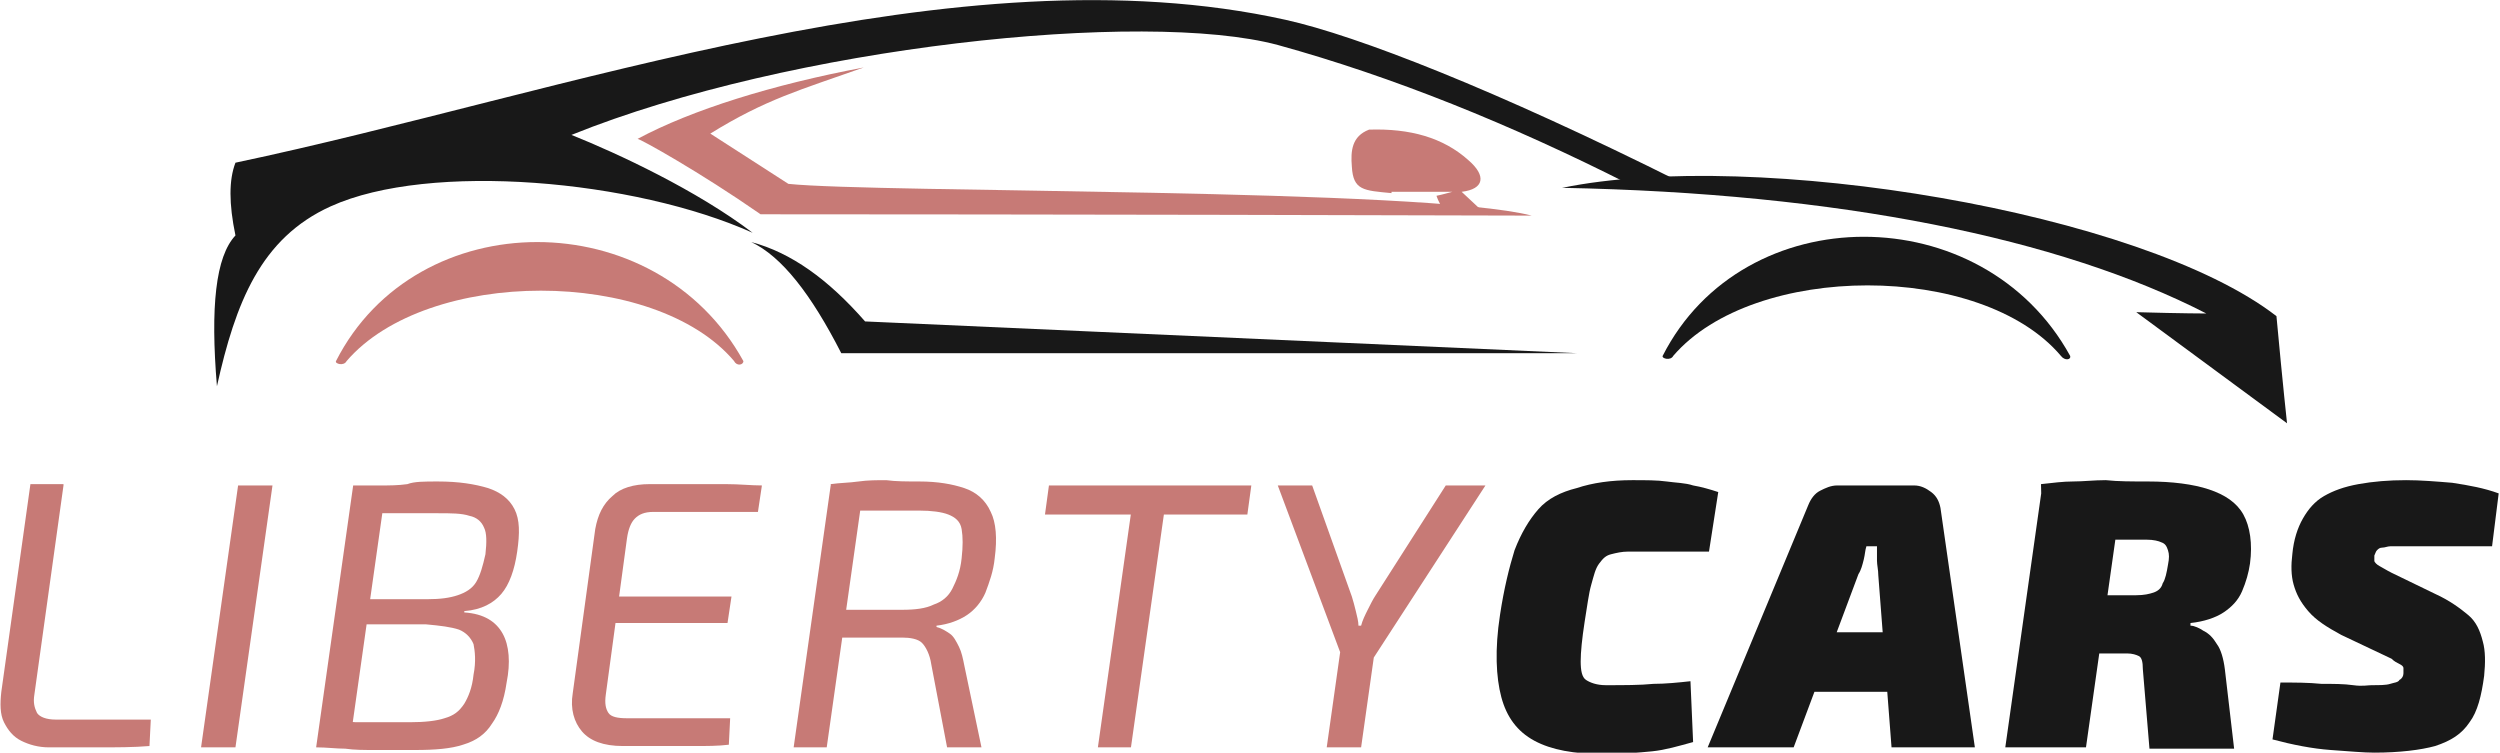 <?xml version="1.0" encoding="utf-8"?>
<!-- Generator: Adobe Illustrator 24.1.0, SVG Export Plug-In . SVG Version: 6.00 Build 0)  -->
<svg version="1.1" id="Layer_1" xmlns="http://www.w3.org/2000/svg" xmlns:xlink="http://www.w3.org/1999/xlink" x="0px" y="0px"
	 width="189px" height="56.9px" viewBox="0 0 189 56.9" style="enable-background:new 0 0 189 56.9;" xml:space="preserve">
<style type="text/css">
	.st0{fill:#C77A76;}
	.st1{fill:#181818;}
	.st2{fill-rule:evenodd;clip-rule:evenodd;fill:#181818;}
	.st3{fill-rule:evenodd;clip-rule:evenodd;fill:#C77A76;}
</style>
<g>
	<path class="st0" d="M4.8,36.7L2.6,52.5c-0.1,0.6,0,1,0.2,1.4c0.2,0.3,0.7,0.5,1.4,0.5h7.2l-0.1,2c-1.2,0.1-2.5,0.1-3.8,0.1
		c-1.3,0-2.6,0-3.8,0c-0.8,0-1.5-0.2-2.1-0.5c-0.6-0.3-1-0.8-1.3-1.4c-0.3-0.6-0.3-1.4-0.2-2.3l2.2-15.7H4.8z"/>
	<path class="st0" d="M20.6,36.7l-2.8,19.8h-2.6l2.8-19.8H20.6z"/>
	<path class="st0" d="M33.1,36.4c1.6,0,2.8,0.2,3.8,0.5c0.9,0.3,1.6,0.8,2,1.6c0.4,0.8,0.4,1.8,0.2,3.2c-0.2,1.4-0.6,2.5-1.2,3.2
		s-1.5,1.2-2.8,1.3l0,0.1c1.5,0.1,2.4,0.7,2.9,1.6c0.5,0.9,0.6,2.2,0.3,3.7c-0.2,1.4-0.6,2.4-1.1,3.1C36.7,55.5,36,56,35,56.3
		c-0.9,0.3-2.1,0.4-3.6,0.4c-1.1,0-2.1,0-3,0s-1.6,0-2.3-0.1c-0.7,0-1.4-0.1-2.2-0.1l0.6-2c0.4,0,1.2,0,2.4,0.1c1.1,0,2.5,0,4.1,0
		c1.1,0,2-0.1,2.6-0.3c0.7-0.2,1.1-0.5,1.5-1.1c0.3-0.5,0.6-1.2,0.7-2.2c0.2-1,0.1-1.8,0-2.3c-0.2-0.5-0.6-0.9-1.1-1.1
		c-0.6-0.2-1.4-0.3-2.5-0.4h-6.5l0.3-1.9h6.3c1,0,1.7-0.1,2.3-0.3c0.6-0.2,1.1-0.5,1.4-1s0.5-1.2,0.7-2.1c0.1-0.9,0.1-1.6-0.1-2
		c-0.2-0.5-0.6-0.8-1.1-0.9c-0.6-0.2-1.4-0.2-2.4-0.2c-1,0-1.8,0-2.6,0s-1.4,0-2,0s-1,0-1.4,0.1l-0.2-2c0.7-0.1,1.3-0.1,1.9-0.2
		c0.6,0,1.3,0,2-0.1C31.3,36.4,32.1,36.4,33.1,36.4z M29.2,36.7l-2.8,19.8h-2.5l2.8-19.8H29.2z"/>
	<path class="st0" d="M49.1,36.6c1,0,2,0,2.9,0c1,0,1.9,0,2.9,0s1.9,0.1,2.7,0.1l-0.3,2h-7.9c-0.7,0-1.1,0.2-1.4,0.5
		c-0.3,0.3-0.5,0.8-0.6,1.5l-1.6,11.8c-0.1,0.7,0,1.1,0.2,1.4c0.2,0.3,0.7,0.4,1.4,0.4h7.8l-0.1,2c-0.8,0.1-1.7,0.1-2.6,0.1
		c-0.9,0-1.8,0-2.7,0s-1.8,0-2.7,0c-1.5,0-2.5-0.4-3.1-1.1c-0.6-0.7-0.9-1.7-0.7-2.9L45,40c0.2-1.1,0.6-1.9,1.3-2.5
		C46.9,36.9,47.9,36.6,49.1,36.6z M44.8,45.1h10.5l-0.3,2H44.5L44.8,45.1z"/>
	<path class="st0" d="M65.3,36.7l-2.8,19.8H60l2.8-19.8H65.3z M69.5,36.4c1.4,0,2.5,0.2,3.4,0.5s1.6,0.9,2,1.8
		c0.4,0.8,0.5,2,0.3,3.5c-0.1,1-0.4,1.8-0.7,2.6c-0.3,0.7-0.8,1.3-1.4,1.7c-0.6,0.4-1.4,0.7-2.3,0.8l0,0.1c0.4,0.1,0.7,0.3,1,0.5
		c0.3,0.2,0.5,0.6,0.7,1c0.2,0.4,0.3,0.9,0.4,1.4l1.3,6.2h-2.6l-1.2-6.3c-0.1-0.7-0.4-1.3-0.7-1.6s-0.9-0.4-1.5-0.4
		c-1.2,0-2.2,0-3.1,0c-0.9,0-1.6,0-2.1,0c-0.6,0-1,0-1.4,0l0.3-2.1h6.3c1,0,1.8-0.1,2.4-0.4c0.6-0.2,1.1-0.6,1.4-1.2
		s0.6-1.3,0.7-2.3c0.1-0.9,0.1-1.6,0-2.2s-0.5-0.9-1-1.1c-0.5-0.2-1.3-0.3-2.2-0.3c-1.6,0-3,0-4.2,0s-1.9,0-2.3,0l-0.2-2
		c0.7-0.1,1.4-0.1,2.1-0.2s1.4-0.1,2.1-0.1C67.7,36.4,68.6,36.4,69.5,36.4z"/>
	<path class="st0" d="M94.6,36.7l-0.3,2.2H79l0.3-2.2H94.6z M88.3,36.7l-2.8,19.8H83l2.8-19.8H88.3z"/>
	<path class="st0" d="M112.3,36.7l-8.5,13.1h-2.3l-4.9-13.1h2.6l3,8.4c0.1,0.3,0.2,0.7,0.3,1.1c0.1,0.4,0.2,0.8,0.2,1.1h0.2
		c0.1-0.4,0.3-0.8,0.5-1.2c0.2-0.4,0.4-0.8,0.6-1.1l5.3-8.3H112.3z M104.1,48l-1.2,8.5h-2.6l1.2-8.5H104.1z"/>
	<path class="st1" d="M123.4,36.3c1,0,1.9,0,2.6,0.1s1.4,0.1,2,0.3c0.6,0.1,1.3,0.3,1.9,0.5l-0.7,4.5c-0.7,0-1.3,0-1.9,0
		s-1.2,0-1.9,0c-0.7,0-1.4,0-2.3,0c-0.5,0-0.9,0.1-1.3,0.2s-0.6,0.3-0.9,0.7s-0.4,0.9-0.6,1.6s-0.3,1.6-0.5,2.8
		c-0.2,1.3-0.3,2.3-0.3,3s0.1,1.2,0.4,1.4s0.8,0.4,1.5,0.4c1.4,0,2.6,0,3.6-0.1c0.9,0,1.9-0.1,2.8-0.2l0.2,4.6
		c-1.1,0.3-2.1,0.6-3.1,0.7s-2.3,0.2-3.7,0.2c-2.2,0-3.9-0.3-5.2-1c-1.3-0.7-2.1-1.8-2.5-3.3c-0.4-1.5-0.5-3.6-0.1-6.2
		c0.3-2,0.7-3.6,1.1-4.9c0.5-1.3,1.1-2.3,1.8-3.1s1.7-1.3,2.9-1.6C120.4,36.5,121.8,36.3,123.4,36.3z"/>
	<path class="st1" d="M144.7,36.7c0.5,0,0.9,0.2,1.3,0.5s0.6,0.7,0.7,1.2l2.6,18.1H143l-1-13c0-0.4-0.1-0.8-0.1-1.1s0-0.7,0-1.1
		h-0.8c-0.1,0.3-0.1,0.6-0.2,1c-0.1,0.4-0.2,0.8-0.4,1.1l-4.9,13.1h-6.5l7.6-18.3c0.2-0.5,0.5-0.9,0.9-1.1c0.4-0.2,0.8-0.4,1.3-0.4
		H144.7z M145.6,47.8l-0.5,4.5h-10.4l0.5-4.5H145.6z"/>
	<path class="st1" d="M160.5,36.7l-2.8,19.8h-6.1l2.8-19.8H160.5z M162.4,36.4c1.8,0,3.4,0.2,4.6,0.6c1.2,0.4,2.1,1,2.6,1.9
		c0.5,0.9,0.7,2.2,0.5,3.7c-0.1,0.7-0.3,1.4-0.6,2.1s-0.8,1.2-1.4,1.6c-0.6,0.4-1.5,0.7-2.5,0.8l0,0.2c0.3,0,0.7,0.2,1,0.4
		c0.4,0.2,0.7,0.5,1,1c0.3,0.4,0.5,1.1,0.6,1.9l0.7,6h-6.4l-0.5-6c0-0.6-0.1-0.9-0.3-1c-0.2-0.1-0.5-0.2-0.9-0.2c-1.5,0-2.7,0-3.6,0
		c-0.9,0-1.7,0-2.3,0c-0.6,0-1.2,0-1.8-0.1l0.5-4.3h7.9c0.6,0,1-0.1,1.3-0.2c0.3-0.1,0.6-0.3,0.7-0.7c0.2-0.3,0.3-0.8,0.4-1.4
		c0.1-0.5,0.1-0.8,0-1.1c-0.1-0.3-0.2-0.5-0.5-0.6c-0.2-0.1-0.6-0.2-1.1-0.2c-2,0-3.8,0-5.1,0s-2.3,0.1-2.8,0.1l-0.1-4.3
		c0.9-0.1,1.7-0.2,2.4-0.2c0.8,0,1.6-0.1,2.5-0.1C160.1,36.4,161.2,36.4,162.4,36.4z"/>
	<path class="st1" d="M181.9,36.3c1.1,0,2.3,0.1,3.5,0.2c1.3,0.2,2.4,0.4,3.5,0.8l-0.5,4c-0.6,0-1.3,0-2,0s-1.6,0-2.4,0
		c-0.8,0-1.7,0-2.5,0c-0.3,0-0.6,0-0.8,0c-0.2,0-0.4,0.1-0.6,0.1s-0.3,0.1-0.4,0.2c-0.1,0.1-0.1,0.2-0.2,0.4c0,0.1,0,0.3,0,0.4
		c0,0.1,0.2,0.3,0.4,0.4c0.2,0.1,0.5,0.3,0.9,0.5l3.3,1.6c1.1,0.5,1.9,1.1,2.5,1.6s0.9,1.2,1.1,2c0.2,0.7,0.2,1.6,0.1,2.6
		c-0.2,1.5-0.5,2.7-1.1,3.5c-0.6,0.9-1.4,1.4-2.6,1.8c-1.1,0.3-2.7,0.5-4.6,0.5c-0.8,0-1.9-0.1-3.3-0.2c-1.4-0.1-2.9-0.4-4.4-0.8
		l0.6-4.3c1.1,0,2.1,0,3.1,0.1c0.9,0,1.7,0,2.4,0.1s1.1,0,1.4,0c0.6,0,1.1,0,1.4-0.1c0.3-0.1,0.6-0.1,0.7-0.3
		c0.2-0.1,0.3-0.3,0.3-0.5c0-0.2,0-0.3,0-0.4c0-0.1-0.1-0.2-0.3-0.3s-0.4-0.2-0.6-0.4L177,48c-1.1-0.6-1.9-1.1-2.5-1.8
		s-0.9-1.3-1.1-2c-0.2-0.7-0.2-1.5-0.1-2.3c0.1-1.1,0.4-2,0.8-2.7c0.4-0.7,0.9-1.3,1.6-1.7c0.7-0.4,1.5-0.7,2.6-0.9
		C179.4,36.4,180.6,36.3,181.9,36.3z"/>
</g>
<g>
	<path class="st2" d="M123.1,13.9c-8.9-4.5-17.8-8.1-26.5-10.5c-10.1-2.7-36.8,0.1-53.4,6.8c3.5,1.4,9.5,4.2,13.7,7.4
		c-8.9-4-24.4-5.4-31.9-2c-5.3,2.4-7.2,7.3-8.6,13.6c-0.5-6-0.1-9.8,1.4-11.4c-0.5-2.4-0.5-4.2,0-5.5C42.5,7.1,72.4-4,97.2,1.5
		c5.4,1.2,15.9,5.3,29.9,12.3C125.6,13.8,124.3,13.8,123.1,13.9"/>
	<path class="st3" d="M115.8,16.3c-33.6-0.1-58.3-0.1-58.3-0.1c-4.6-3.2-9.1-5.7-9.3-5.7c4.1-2.2,10.2-4.1,17.1-5.4
		c-4.8,1.7-7.4,2.4-11.6,5l5.9,3.8C66.3,14.6,107.6,14.2,115.8,16.3"/>
	<path class="st2" d="M156.5,26.9c-6.6-12-24.7-12-30.8,0c-0.1,0.2,0.6,0.4,0.8,0c6.1-7.1,23.3-7.1,29.3,0
		C156.1,27.3,156.6,27.2,156.5,26.9"/>
	<path class="st3" d="M105.2,14.6c-2.1-0.2-2.9-0.2-3-2c-0.1-1.2,0-2.3,1.3-2.8c3.1-0.1,5.6,0.6,7.5,2.3c1.4,1.2,1.2,2.2-0.5,2.4
		l1.5,1.4c-1,0-1.9,0.1-2.8,0.1c-0.5-0.8-0.6-1.2-0.6-1.2c0.5-0.1,0.8-0.2,1.2-0.3H105.2z"/>
	<path class="st2" d="M166.8,23.7c-11.1-5.7-27.8-9.1-48.7-9.5c14.6-3,43.8,1.8,54,9.7c0.5,5.4,0.8,8.1,0.8,8.1
		c-7.6-5.6-11.4-8.4-11.4-8.4C165,23.7,166.8,23.7,166.8,23.7"/>
	<path class="st2" d="M65.4,24.3c-2.8-3.2-5.6-5.2-8.6-6c2.3,1.1,4.5,3.9,6.8,8.4c37.1,0,55.6,0,55.6,0
		C83.3,25.1,65.4,24.3,65.4,24.3"/>
	<path class="st3" d="M56.2,27.3c-6.6-12-24.7-12-30.8,0c-0.1,0.2,0.6,0.4,0.8,0c6.1-7.1,23.3-7.1,29.3,0
		C55.7,27.7,56.2,27.6,56.2,27.3"/>
</g>
</svg>
